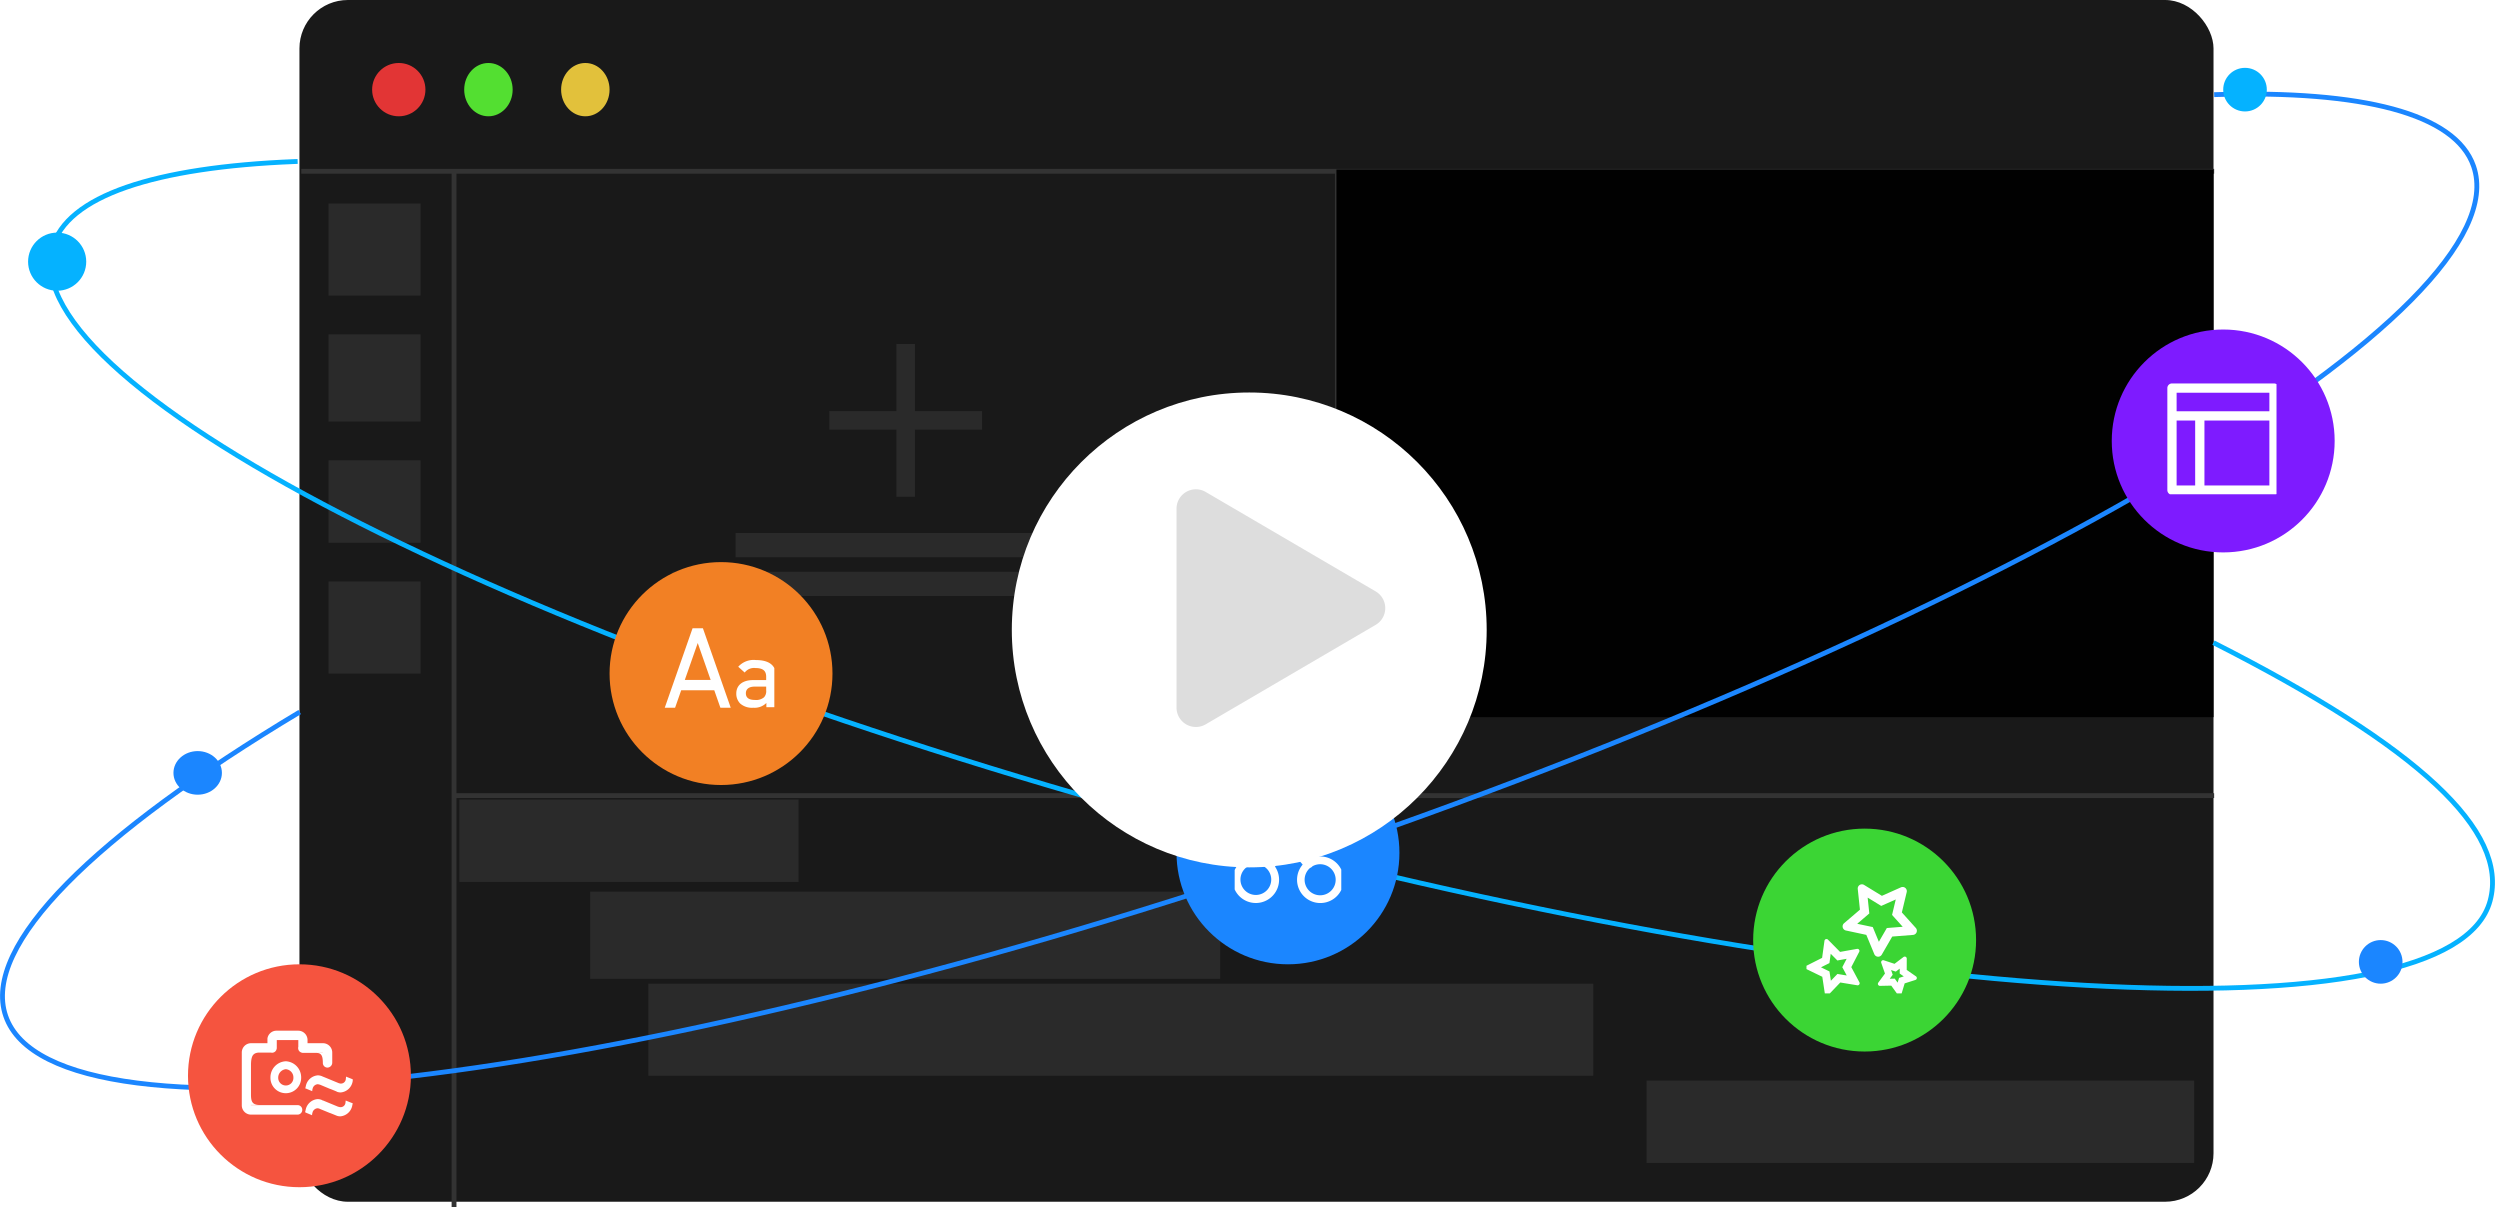 <svg xmlns="http://www.w3.org/2000/svg" xmlns:xlink="http://www.w3.org/1999/xlink" width="515.916" height="249.171" viewBox="0 0 515.916 249.171"><defs><style>.a,.g,.j,.k{fill:none;}.b,.q{fill:#fff;}.b{stroke:#707070;}.c{fill:#191919;}.d{fill:#e23535;}.e{fill:#53df31;}.f{fill:#e2c13b;}.g{stroke:#333;}.h{fill:#010101;}.i{fill:#2a2a2a;}.j{stroke:#1b86ff;}.j,.k{stroke-miterlimit:10;}.k{stroke:#05b2ff;}.l{fill:#1b86ff;}.m{fill:#3bd534;}.n{fill:#7e1bff;}.o{fill:#05b2ff;}.p{clip-path:url(#a);}.r{fill:#f28024;}.s{clip-path:url(#b);}.t{fill:#f5543f;}.u{clip-path:url(#c);}.v{clip-path:url(#d);}.w{clip-path:url(#e);}.x{fill:#ddd;}.y{filter:url(#f);}</style><clipPath id="a"><rect class="a" width="22" height="23" transform="translate(0.47 -0.118)"/></clipPath><clipPath id="b"><rect class="b" width="23" height="23" transform="translate(-0.386 -0.367)"/></clipPath><clipPath id="c"><rect class="b" width="23" height="23" transform="translate(-0.102 -0.057)"/></clipPath><clipPath id="d"><rect class="b" width="23" height="23" transform="translate(0.178 -0.493)"/></clipPath><clipPath id="e"><rect class="b" width="23" height="23" transform="translate(-0.472 -0.131)"/></clipPath><filter id="f" x="178.795" y="51.001" width="158" height="158" filterUnits="userSpaceOnUse"><feOffset dy="5" input="SourceAlpha"/><feGaussianBlur stdDeviation="10" result="g"/><feFlood/><feComposite operator="in" in2="g"/><feComposite in="SourceGraphic"/></filter></defs><g transform="translate(-446.487 -2494.113)"><g transform="translate(507.869 2494)"><rect class="c" width="395" height="248" rx="10" transform="translate(0.413 0.112)"/><circle class="d" cx="5.5" cy="5.5" r="5.5" transform="translate(15.413 13.112)"/><ellipse class="e" cx="5" cy="5.5" rx="5" ry="5.5" transform="translate(34.413 13.112)"/><ellipse class="f" cx="5" cy="5.5" rx="5" ry="5.5" transform="translate(54.413 13.112)"/><line class="g" x2="394.752" transform="translate(0.791 35.46)"/><line class="g" y2="213.824" transform="translate(32.316 35.46)"/><line class="g" x2="363.226" transform="translate(32.316 164.302)"/><line class="g" y2="128.843" transform="translate(214.614 35.46)"/><rect class="h" width="181" height="113" transform="translate(214.413 35.112)"/><rect class="i" width="70" height="17" transform="translate(33.413 165.113)"/><rect class="i" width="19" height="19" transform="translate(6.413 42.112)"/><rect class="i" width="19" height="18" transform="translate(6.413 69.113)"/><rect class="i" width="19" height="17" transform="translate(6.413 95.113)"/><rect class="i" width="19" height="19" transform="translate(6.413 120.113)"/><rect class="i" width="70" height="5" transform="translate(90.413 110.113)"/><rect class="i" width="97" height="5" transform="translate(77.413 118.113)"/><path class="i" d="M13.852,31.525V17.672H0v-3.82H13.852V0h3.821V13.852H31.526v3.82H17.673V31.525Z" transform="translate(109.758 71.097)"/><rect class="i" width="130" height="18" transform="translate(60.413 184.113)"/><rect class="i" width="195" height="19" transform="translate(72.413 203.113)"/><rect class="i" width="113" height="17" transform="translate(278.413 223.113)"/></g><g transform="translate(447 2496.542)"><path class="j" d="M661.147,257.532l.651-.021c29.746-.885,49.115,3.839,52.889,14.8C724.807,301.7,619,364.777,478.366,413.2S215.521,477.06,205.4,447.674c-5.021-14.584,18.506-37.465,60.672-62.735" transform="translate(-204.732 -240.426)"/><path class="k" d="M52.393.121,51.763.1C23.014-.755,4.294,3.812.647,14.405c-9.78,28.4,92.478,89.366,228.4,136.167s254.035,61.718,263.815,33.317c4.853-14.1-12.445-32.68-53.2-57.1" transform="matrix(0.998, -0.07, 0.07, 0.998, 8.615, 34.436)"/></g><circle class="l" cx="23" cy="23" r="23" transform="translate(689.282 2647.113)"/><circle class="m" cx="23" cy="23" r="23" transform="translate(808.282 2665.113)"/><circle class="n" cx="23" cy="23" r="23" transform="translate(882.282 2562.113)"/><circle class="o" cx="6" cy="6" r="6" transform="translate(452.282 2542.113)"/><ellipse class="l" cx="5" cy="4.5" rx="5" ry="4.5" transform="translate(482.282 2649.113)"/><circle class="l" cx="4.5" cy="4.5" r="4.5" transform="translate(933.282 2688.113)"/><circle class="o" cx="4.5" cy="4.5" r="4.5" transform="translate(905.282 2508.113)"/><g class="p" transform="translate(700.812 2658.231)"><path class="q" d="M15.573,15.091,5.43,3.369a1.081,1.081,0,0,1,.122-1.535,1.114,1.114,0,0,1,1.558.125L17.353,13.8a4.805,4.805,0,1,1-1.78,1.3Zm1.536.693a3.205,3.205,0,1,0,2.08-.762,3.205,3.205,0,0,0-1.593.421,1.088,1.088,0,0,1-.143.145,1.145,1.145,0,0,1-.345.2Zm-5.761-2.01L9.886,15.463l-.029.031A4.8,4.8,0,1,1,8.23,14.023l1.473-1.7a3.274,3.274,0,0,0,1.645,1.453ZM15.384,9.11a3.273,3.273,0,0,0-1.675-1.419L18.67,1.958a1.114,1.114,0,0,1,1.558-.124,1.081,1.081,0,0,1,.122,1.535ZM3.886,20.634a3.178,3.178,0,1,0-.409-4.492A3.19,3.19,0,0,0,3.886,20.634Z" transform="translate(-1.074 -0.793)"/></g><circle class="r" cx="23" cy="23" r="23" transform="translate(572.282 2610.113)"/><g class="s" transform="translate(583.668 2620.48)"><path class="q" d="M7.875,0l5.742,16.407H11.485L10.22,12.8H3.395L2.133,16.407H0L5.742,0ZM18.8,6.563c2.774,0,4.172,1.119,4.172,3.3v6.428h-2v-.873a3.418,3.418,0,0,1-2.694.986,3.682,3.682,0,0,1-2.714-.873,2.856,2.856,0,0,1-.8-2.066c0-1.613,1.178-2.769,3.493-2.769h2.674v-.683c0-1.214-.64-1.8-2.215-1.8a2.418,2.418,0,0,0-2.215.929L15.165,7.947A4.261,4.261,0,0,1,18.8,6.563Zm2.136,5.481H18.558c-1.2,0-1.816.512-1.816,1.385s.579,1.365,1.857,1.365a2.5,2.5,0,0,0,1.895-.55,1.863,1.863,0,0,0,.44-1.422v-.778Zm-14.125-9L4.141,10.664H9.473L6.807,3.045Z" transform="translate(0 3.282)"/></g><circle class="t" cx="23" cy="23" r="23" transform="translate(485.282 2693.113)"/><g class="u" transform="translate(496.384 2704.17)"><path class="q" d="M9.282,9.009a3.323,3.323,0,0,0-3.169,3.365,3.17,3.17,0,1,0,6.339,0A3.324,3.324,0,0,0,9.282,9.009Zm0,5a1.576,1.576,0,0,1-1.568-1.6,1.749,1.749,0,0,1,1.568-1.764,1.7,1.7,0,0,1,1.568,1.764A1.556,1.556,0,0,1,9.282,14.008Zm8.593-3.692a.956.956,0,0,1-.948-.98V7.9L16.9,9.27c0-1.34-.229-1.96-1.307-1.993H12.811a.87.87,0,0,1-.392-.1.94.94,0,0,1-.588-.915.556.556,0,0,1,.033-.229V4.63H7.42V6.264a.414.414,0,0,1-.033.2.95.95,0,0,1-.948.784.414.414,0,0,1-.2-.033H3.728c-1.34.065-1.6.915-1.6,2.352L2.094,8.257v7.58c0,1.568.294,2.189,1.9,2.189H2.061v.033h9.671a.956.956,0,0,1,.948.98.977.977,0,0,1-.948.98H2.094A1.911,1.911,0,0,1,.2,18.157V7.212a1.913,1.913,0,0,1,1.83-1.928H5.492V4.3a1.887,1.887,0,0,1,1.8-1.6h4.574a1.925,1.925,0,0,1,1.9,1.928v.653h3.2a1.925,1.925,0,0,1,1.9,1.928V9.27a1.02,1.02,0,0,1-.98,1.046ZM2.094,7.31l.948-.033Zm14.834-.033H15.686l1.242.033ZM13.4,14.628l1.34.555v-.163a.954.954,0,0,1,.065-.294,1.166,1.166,0,0,1,1.046-.98,1.16,1.16,0,0,1,.327.065h.033l.131.033,2.026.85.2.065c.817.327,1.111.457,1.209.49v.033a2.275,2.275,0,0,0,.817.163,2.743,2.743,0,0,0,2.483-2.287c.033-.1.033-.2.065-.294l.033-.1-1.47-.588v.163c0,.1-.033.2-.033.294a1.013,1.013,0,0,1-1.372.915h-.033l-.163-.065-3.006-1.242a.2.2,0,0,0-.131-.033.979.979,0,0,0-.261-.131,2.275,2.275,0,0,0-.817-.163A2.743,2.743,0,0,0,13.4,14.2c-.033.131-.065.261-.1.425h.1Zm8.234,2.581c0,.1-.033.2-.033.294a1.013,1.013,0,0,1-1.372.915H20.2l-.131-.033-3.006-1.242a.2.2,0,0,0-.131-.033c-.1-.033-.163-.1-.261-.131a2.275,2.275,0,0,0-.817-.163A2.743,2.743,0,0,0,13.367,19.1c-.033.131-.065.261-.1.425l.1.033v.033l1.34.555v-.163a.953.953,0,0,1,.065-.294,1.165,1.165,0,0,1,1.046-.98,1.686,1.686,0,0,1,.359.065l.131.065,1.993.817.2.065,1.372.555a2.265,2.265,0,0,0,.653.1,2.743,2.743,0,0,0,2.483-2.287c.033-.1.033-.2.065-.294l.033-.1-1.47-.588v.1Z" transform="translate(-0.199 -0.056)"/></g><g class="v" transform="translate(819.104 2676.606)"><path class="q" d="M14.256,4.181,16.229,5.39l.828.507.887-.394,2.114-.94-.539,2.25-.226.944.648.722,1.548,1.72-2.306.182-.968.077-.486.84-1.158,2-.886-2.139-.372-.9-.949-.2L12.1,9.583l1.759-1.5.738-.631-.1-.966-.241-2.3M13.074,1.438a.866.866,0,0,0-.861.956l.448,4.28L9.389,9.47a.864.864,0,0,0,.381,1.5l4.209.9,1.648,3.975a.864.864,0,0,0,1.547.1l2.154-3.726,4.29-.339a.864.864,0,0,0,.574-1.44l-2.879-3.2,1-4.185a.861.861,0,0,0-1.192-.991L17.194,3.815l-3.67-2.248a.857.857,0,0,0-.45-.128ZM6.64,15.773l.76.769.606.614L8.856,17l1.065-.19-.5.961-.4.767.406.76.51.954-1.068-.176-.851-.14-.6.622-.75.78-.163-1.069-.13-.853-.776-.377-.974-.472.967-.485.773-.386.118-.855.148-1.071m-.869-3.039a.42.42,0,0,0-.419.363l-.487,3.522L1.688,18.214a.421.421,0,0,0,.005.754l3.2,1.552.535,3.515a.42.42,0,0,0,.418.359.413.413,0,0,0,.3-.128L8.61,21.7l3.508.575a.456.456,0,0,0,.071.006.421.421,0,0,0,.368-.619l-1.676-3.136,1.633-3.158a.421.421,0,0,0-.371-.615.442.442,0,0,0-.077.007l-3.5.626-2.5-2.529a.413.413,0,0,0-.3-.125Zm15.109,6.095V19.1l0,.755.62.431.219.152-.254.081-.718.231-.218.723-.077.255-.157-.216-.441-.613-.755.016-.267.006.158-.215.446-.609-.248-.713-.088-.252.253.084.718.236.6-.456.212-.161m1.023-2.476a.414.414,0,0,0-.252.086L19.8,17.846l-2.21-.729a.425.425,0,0,0-.133-.022.42.42,0,0,0-.394.558l.765,2.2-1.376,1.876a.419.419,0,0,0,.337.667h.01l2.326-.049,1.359,1.888a.413.413,0,0,0,.339.174.417.417,0,0,0,.4-.3l.672-2.227,2.217-.708a.419.419,0,0,0,.111-.744L22.316,19.1l.01-2.327a.42.42,0,0,0-.421-.422Z" transform="translate(-1.452 -1.438)"/></g><g class="w" transform="translate(893.754 2573.244)"><path class="q" d="M25.346,3.333H4.29a.96.96,0,0,0-.957.957V25.346a.96.96,0,0,0,.957.957H25.346a.96.96,0,0,0,.957-.957V4.29A.96.96,0,0,0,25.346,3.333Zm-.957,1.914V9.076H5.247V5.247ZM5.247,10.99H9.076v13.4H5.247Zm5.742,13.4V10.99h13.4v13.4Z" transform="translate(-3.333 -3.333)"/></g><g class="y" transform="matrix(1, 0, 0, 1, 446.49, 2494.11)"><circle class="q" cx="49" cy="49" r="49" transform="translate(208.8 76)"/></g><path class="x" d="M24.048,5.9a4,4,0,0,1,6.9,0L51.478,40.98A4,4,0,0,1,48.025,47H6.975a4,4,0,0,1-3.452-6.02Z" transform="translate(736.282 2592.113) rotate(90)"/></g></svg>